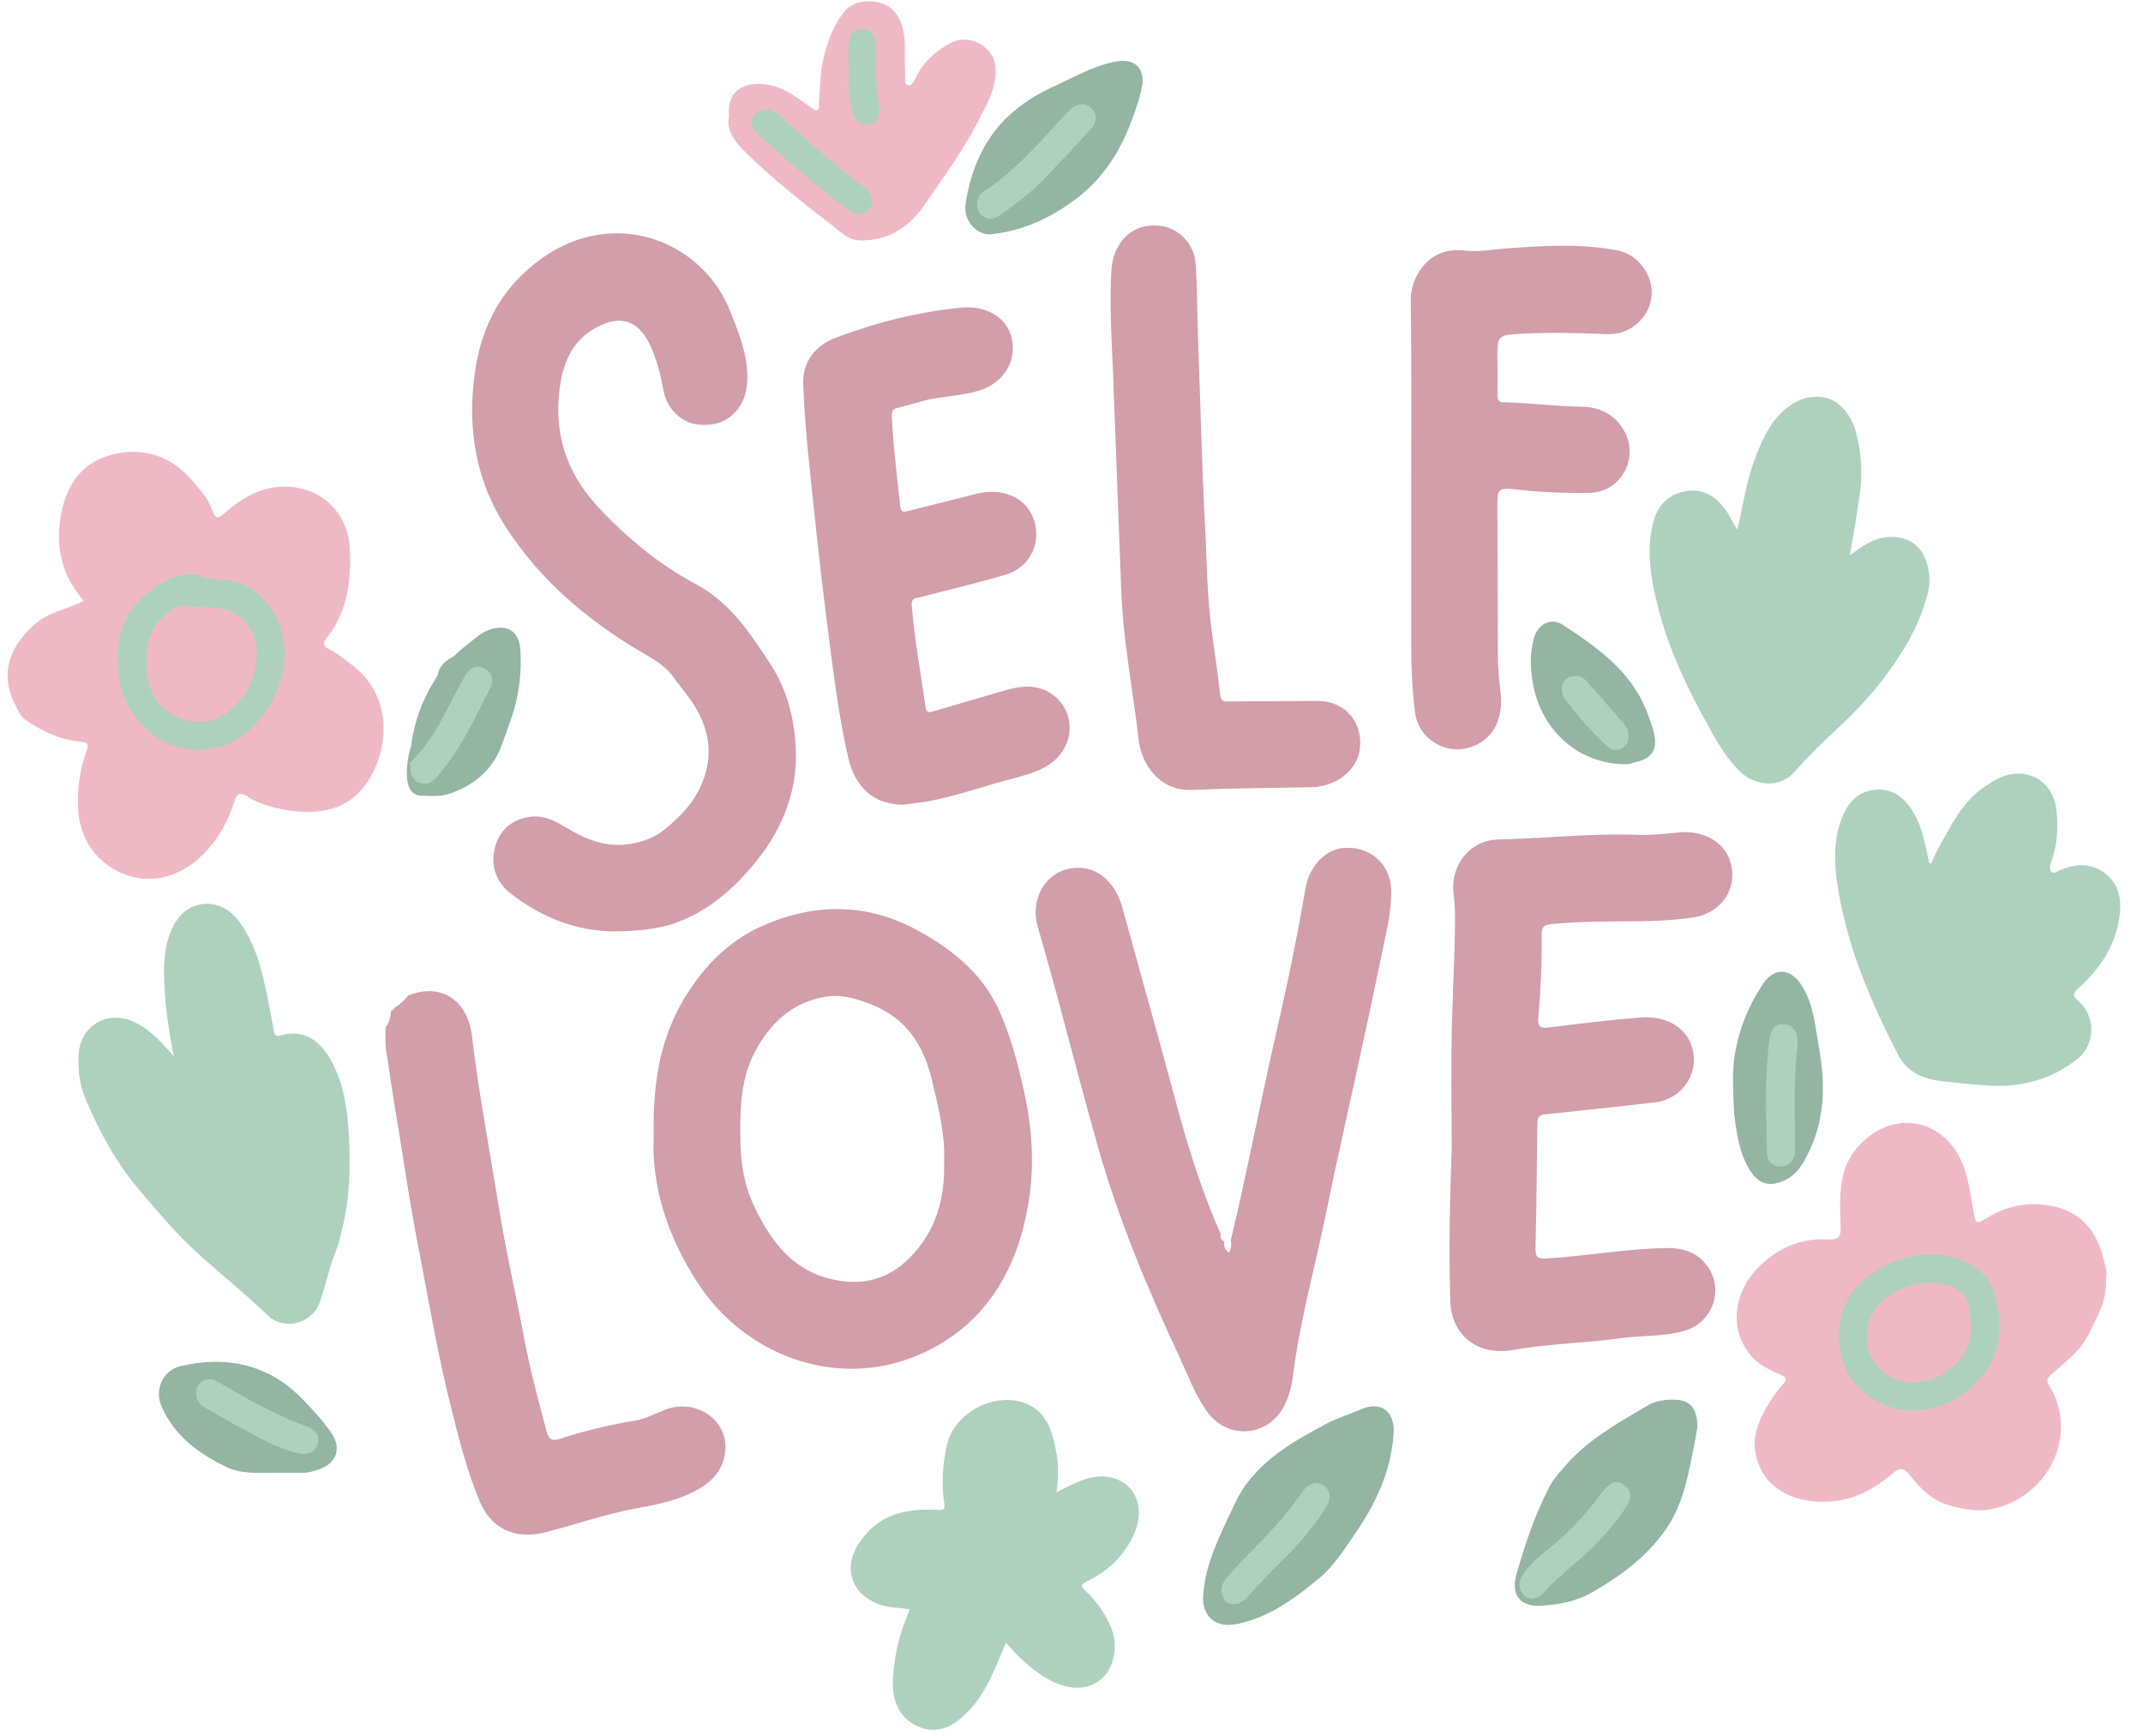 <?xml version="1.0" encoding="UTF-8" standalone="no"?><svg xmlns="http://www.w3.org/2000/svg" xmlns:xlink="http://www.w3.org/1999/xlink" fill="#000000" height="364.5" preserveAspectRatio="xMidYMid meet" version="1" viewBox="-82.5 208.4 450.1 364.5" width="450.1" zoomAndPan="magnify"><g id="change1_1"><path d="M-17.5,346c0,12.6-9.6,22.9-21.5,22.9s-21.5-10.2-21.5-22.9c0-12.6,9.6-22.9,21.5-22.9S-17.5,333.4-17.5,346 z M102.4,211.1l-8.7,1.3l-3.1,22.2l-11.3-5.9l-6,2.6v5.4l23.7,19l8.7-1.4L102.4,211.1z M316.5,466.1c0,0-21.4,2.3-21.4,14 s13.3,37.7,29.6,30.7c16.3-7,19.7-12.8,18.7-21.7C342.3,480.1,367.6,467.8,316.5,466.1z" fill="#eeb9c5"/></g><g id="change2_1"><path d="M-41.8,430.7l-4.2-28l5.9,1.3l11.5,19.6l16.8,26.2l-12,28.1l-11.8-4.3l-25-36.4l8.7-6.5L-41.8,430.7z M126.4,520L111,536.9l10.6,15.9l13.4-3.1l11-12.3C146,537.4,139.9,519.2,126.4,520z M281.4,323.2l-10.3-4.9l-3.6,4.9l6.5,27.1 l8.2,15.4l15.7-7.7l5.6-54.8l-7.9-7.5l-10.2,14.5L281.4,323.2z M316.5,386.4l-13.2,7l3,4.6l9.7,31.6l5.1,3.2h10.3l11.9-24.6l2.7-25 l-13.1-6l-6.9,16.7L316.5,386.4z" fill="#aed1bd"/></g><g id="change3_1"><path d="M153,231.1l-10.8,17l-15.5,7.7l-6.2-2.6l2.2-6.9l25-21.7L153,231.1z M20.9,344.8c0,0-10.7-0.3-11.5,5.5 c-0.7,5.8-5.8,15.5-5.8,15.5s-2.7,10.1,2.8,9.7s12.9-14.8,12.9-14.8S28.7,351.1,20.9,344.8z M-23.7,502.3c0,0-14.3-8.3-17.6-7.6 c-3.3,0.6-2.7,7.7-2.7,7.7s15.2,12.8,23.3,12.7c8.1-0.1,7.7-5.9,7.7-5.9L-23.7,502.3z M196.8,514.1l-11.4,5.8c0,0-12.3,16.2-13,20.2 s0,11,8,5.5s16.5-17.2,16.5-17.2v-14.3H196.8z M259.9,515.8l-16.6,14.9L236,539c0,0-0.2,7.3,5.2,6.6c5.4-0.7,16.8-13,16.8-13 S269.6,519.3,259.9,515.8z M291.7,418.5c0,0-6.6,7.7-6.2,8.7s-2.1,27.8,3.1,28s10.7-5.5,9.7-10.9S301.5,419.5,291.7,418.5z M247,346.1c0,0-6,1.2-3.7,7.8c2.3,6.5,13,16.8,17.1,14.7s0-11.1,0-11.1L247,346.1z" fill="#93b5a2"/></g><g id="change4_1"><path d="M47.6,404c-8.6,0.2-16.2-2.8-22.9-8c-2.9-2.3-4.2-5.6-3.3-9.4c0.9-3.7,3.3-5.9,7-6.6 c2.8-0.5,5.2,0.5,7.5,1.9c4.1,2.5,8.4,4.5,13.5,3.8c2.9-0.4,5.5-1.3,7.8-3.2c3.2-2.6,6-5.5,7.7-9.5c2.5-5.9,1.6-11.3-1.6-16.5 c-1.4-2.2-3.1-4.1-4.6-6.2c-1.8-2.4-4.4-3.7-6.9-5.2c-11.1-6.6-20.7-14.8-27.8-25.6c-6.5-9.8-8.4-20.9-6.8-32.6 c1.2-8.8,4.7-16.4,11.5-22.2c5.1-4.4,11.1-7.2,18.1-7.3c10.4-0.1,20,6.3,24,16.2c1.6,4,3.3,8.1,3.6,12.5c0.2,2.5,0,5-1.3,7.3 c-2,3.3-5.3,4.7-9.4,4.1c-3.2-0.5-6.1-3.3-6.8-6.9c-0.7-3.6-1.5-7.1-3.2-10.4c-2.3-4.3-5.6-5.5-10-3.5c-6.2,2.8-8.2,8.3-8.8,14.6 c-0.9,9.4,2.2,17.3,8.7,24.1c5.9,6.2,12.4,11.6,20.1,15.7c7.1,3.8,11.4,10.3,15.7,16.9c3.3,5.1,4.8,10.8,5.2,16.8 c0.6,9.2-2.5,17.3-8.2,24.4c-4.8,6-10.6,11-18.1,13.4C54.7,403.6,51.2,403.9,47.6,404z M63.9,477.6c10.1,15.8,30.7,23.6,49,14.2 c12.1-6.2,18.2-17.1,20.5-30.1c1.5-8.3,0.9-16.7-1-24.9c-1.3-5.7-2.8-11.4-5.3-16.7c-3.5-7.4-9.5-12.2-16.5-16.1 c-10.9-6.1-22.1-6-33.1-1.1c-7.6,3.4-13.2,9.5-17.2,16.8c-4.4,8.1-5.7,17-5.5,27.2C54.3,457.5,57.7,468,63.9,477.6z M108.6,472.5 c-4.5,4.6-10,6-16.2,4.6c-8.6-1.9-13.1-8.2-16.6-15.6c-2.1-4.5-2.8-9.3-2.8-14.1c-0.1-6.5,0.1-13.1,3.5-18.9 c3.2-5.7,7.8-9.7,14.5-10.8c3.5-0.5,6.7,0.5,9.9,1.8c7.2,3,10.7,8.7,12.4,16c1.3,5.5,2.7,11,2.5,16.7 C116,459.9,114.2,466.9,108.6,472.5z M175.6,471.5c-0.7-0.6-1.1-1.2-1-2.2v-0.2c-0.6-0.3-0.9-0.8-0.7-1.5c-3.9-8.8-6.8-18-9.3-27.3 c-3.7-13.8-7.6-27.6-11.4-41.4c-1.3-4.7-4.5-7.8-8.3-8.2c-6.5-0.7-11.3,5.4-9.5,12.1c1.6,5.6,3.2,11.2,4.7,16.9 c2.7,10,5.3,20,8.1,29.9c4.3,15,10.3,29.4,16.9,43.5c1.8,3.9,3.3,8,5.8,11.6c4.3,6.1,12.6,5.6,16.2-0.8c1-1.9,1.6-4,1.9-6.1 c1.5-12.2,4.9-24,7.3-36c1.8-8.8,3.8-17.6,5.7-26.3c1.9-8.7,3.8-17.4,5.6-26.2c0.9-4.6,2.2-9.2,2.1-13.9c-0.1-5.7-4.7-9.5-10.3-8.9 c-3.7,0.5-6.9,3.9-7.7,8.4c-1.9,11.3-4.3,22.5-6.9,33.7c-3,13.4-5.6,27-8.8,40.3C176.2,469.8,176.1,470.6,175.6,471.5z M222.1,481.5 c0.2,7.7,6.2,11.7,13.2,10.4c7.3-1.3,14.8-1.4,22.1-2.4c4.6-0.7,9.3-0.3,13.8-1.6c6.2-1.7,8.6-9.1,4.6-14c-2-2.5-4.8-3.4-8-3.4 c-8.6,0.1-17,1.7-25.6,2.2c-1.8,0.1-2.2-0.4-2.2-2c0.2-8.8,0.3-17.6,0.4-26.4c0-1.4,0.5-1.8,1.8-1.9c7.7-0.8,15.3-1.6,23-2.5 c6.4-0.8,10-7.6,7-13.2c-1.8-3.3-5.7-5-10.3-4.6c-6.4,0.5-12.8,1.3-19.2,2.1c-1.7,0.2-2.3-0.3-2.1-2.1c0.5-5.8,0.8-11.7,0.7-17.6 c0-1.3,0.4-1.8,1.8-2c5.1-0.5,10.1-0.6,15.2-0.6c4.9,0,9.8-0.1,14.7-0.8c6.2-0.9,9.8-6.4,7.8-12.1c-1.3-3.8-5.5-6.2-10.5-5.8 c-3.1,0.3-6.3,0.7-9.4,0.5c-9.6-0.3-19.1,0.8-28.7,1c-5.9,0.1-10.1,5.4-9.4,11.2c0.2,1.8,0.3,3.6,0.3,5.3c0,6.9-0.4,13.7-0.6,20.6 c-0.3,9.4-0.1,18.7-0.1,28.1C222,460.5,221.8,471,222.1,481.5z M111.8,376.8c6.4-1.1,12.5-3.4,18.8-5c2.6-0.7,5.2-1.4,7.5-3 c5.8-4.1,5.3-12.4-1-15.4c-2.9-1.3-5.7-0.8-8.6,0c-5,1.5-10,2.9-15,4.4c-0.9,0.3-1.5,0.2-1.6-0.9c-1-7.1-2.3-14.1-2.9-21.2 c-0.1-1,0.1-1.6,1.3-1.8c0.7-0.1,1.4-0.3,2.1-0.5c5.4-1.4,10.9-2.7,16.3-4.3c5.4-1.6,7.8-7.2,5.7-12.2c-1.8-4.2-6.5-6.1-11.8-4.8 c-4.8,1.2-9.5,2.4-14.3,3.6c-0.9,0.2-1.5,0.4-1.7-0.8c-0.7-6.4-1.5-12.8-1.8-19.2c0-0.8,0.2-1.4,1.1-1.6c2.6-0.6,5-1.5,7.7-2 c3.1-0.5,6.2-0.7,9.3-1.6c5.2-1.5,8.2-6,7.1-11c-0.9-4.4-5.4-7-10.6-6.5c-9.1,0.9-17.8,3.1-26.3,6.3c-4.4,1.6-7.1,5.2-6.9,9.8 c0.2,5.1,0.6,10.1,1.1,15.2c1.2,11.6,2.4,23.3,3.9,34.9c1.2,9.4,2.3,18.8,4.4,28.1c1.5,6.6,5.5,10.1,11.7,10.1 C108.6,377.2,110.2,377,111.8,376.8z M213.9,310.9c0,10.9,0,21.9,0,32.8c0,4.8,0.2,9.6,0.8,14.3c0.7,5.6,6.5,9.1,11.7,7.3 c4.5-1.5,6.8-5.5,6.3-11.1c-0.3-2.8-0.6-5.5-0.6-8.3c0-10.3-0.1-20.6-0.1-30.9c0-4,0-4.2,4-3.8c5.1,0.6,10.3,0.8,15.4,0.7 c6.4-0.1,10.3-7,7.4-12.7c-2-3.9-5.5-5.4-9.5-5.4c-5.3-0.1-10.5-0.8-15.8-0.9c-1.1,0-1.5-0.4-1.5-1.5c0.1-2.6,0-5.1,0-7.7 c0-4.9,0-4.9,5-5.2c5.4-0.3,10.7-0.2,16.1,0c1.8,0.1,3.6,0.2,5.3-0.4c3.8-1.4,6.2-5,6-8.7c-0.2-3.9-3.2-7.6-7.1-8.4 c-7.9-1.5-15.8-1-23.7-0.4c-2.9,0.2-5.8,0.8-8.7,0.4c-7.2-0.8-11.1,5.3-11.1,10.4C214,284.7,213.9,297.8,213.9,310.9L213.9,310.9z M0.1,420.5c-0.1,0-0.2,0-0.3,0.1s-0.1,0.2-0.2,0.3c-0.1,1.2-0.3,2.3-1.1,3.2c-0.1,2.1-0.1,4.1,0.3,6.2c0.8,5.1,1.5,10.2,2.4,15.2 c1.2,7.5,2.3,15,3.7,22.4c2.4,12.2,4.4,24.6,7.5,36.7c1.6,6.5,3.3,13,5.9,19.2c2.3,5.6,7.4,7.9,13.3,6.5c6.5-1.6,12.8-3.9,19.4-5.1 c3.8-0.7,7.6-1.4,11.1-3c3.9-1.8,7.2-4.2,7.7-8.9c0.8-6.6-6.1-11.4-12.7-8.8c-2,0.8-3.9,1.8-6,2.2c-5.4,0.9-10.6,2.1-15.8,3.8 c-2.3,0.8-2.7-0.2-3.1-1.9c-1.7-6.3-3.4-12.7-4.6-19.1c-1.8-9.5-4-19-5.5-28.6c-1.9-11.7-4.1-23.3-5.5-35.1 c-0.9-7.2-6.4-11.2-13.4-8.3c-0.8,1-1.7,1.9-2.8,2.5c-0.1,0.2-0.2,0.4-0.4,0.6C0,420.4,0,420.5,0.1,420.5z M153,332.5 c0.4,10.4,2.4,20.6,3.6,30.8c0.2,2,0.8,4.1,1.9,5.9c2.2,3.5,5.5,5.3,9.5,5.1c8.5-0.4,17-0.4,25.5-0.6c0.3,0,0.6,0,0.9-0.1 c4.3-0.6,7.9-3.6,8.6-7.3c1.1-5.9-2.8-10.7-8.8-10.7c-6.1,0-12.3,0.1-18.4,0.1c-0.9,0-1.8,0.2-2-1.2c-0.5-4.5-1.2-9.1-1.8-13.6 c-1-7.3-1-14.7-1.4-22c-0.7-13.4-1-26.8-1.5-40.3c-0.2-5-0.1-10-0.5-15c-0.3-3.9-3.4-7.1-6.9-7.7c-4.4-0.7-7.8,1.1-9.7,4.9 c-1.2,2.4-1.1,5-1.2,7.5c-0.2,8.4,0.5,16.7,0.6,22C152,306.5,152.5,319.5,153,332.5z" fill="#d19eaa"/></g><g id="change3_2"><path d="M170.2,543.5c0.4-6.8,3.6-12.7,6.4-18.8c3.9-8.7,11.5-13,19.3-17.2c2.4-1.3,4.9-2,7.4-3.1 c4.2-1.9,7.2,0.4,6.9,5c-0.5,8.1-3.9,15.1-8.5,21.7c-2,2.9-4,6-6.5,8.2c-5.2,4.4-10.7,8.6-17.6,10.1 C173,550.5,169.9,548,170.2,543.5z M176.8,545.3c1.2-0.1,2.1-0.7,2.9-1.6c2.9-3.4,6.1-6.4,9.2-9.6c2.6-2.8,5.1-5.8,7.1-9 c1.2-1.9,1-3.5-0.4-4.6c-1.3-1-3.3-0.5-4.5,1.2c-3.2,4.8-7.2,9-11.3,13.1c-1.7,1.7-3.3,3.5-4.9,5.4c-0.9,1.1-1.2,2.4-0.5,3.8 C174.9,544.8,175.7,545.3,176.8,545.3z M274,508.2c-0.5,3-1.2,6.6-2,10.1s-1.9,6.8-3.7,9.9c-4,6.4-9.8,10.8-16.2,14.5 c-3.4,2-7.1,2.7-10.9,2.9c-4.5,0.3-6.4-2.3-5.2-6.6c1.8-6.2,3.8-12.3,6.8-18.1c1.1-2.2,2.8-3.9,4.4-5.7c4.7-5,10.7-8.3,16.5-11.7 c1.7-1,4.1-1.3,6.2-1.1C272.6,502.6,274.1,504.5,274,508.2z M239.2,544c0.9,0,1.7-0.2,2.2-0.8c3.8-4.3,8.6-7.4,12.4-11.7 c2.1-2.3,4.2-4.7,5.7-7.4c0.7-1.4,0.6-2.8-0.8-3.8c-1.4-1.1-2.7-0.7-3.8,0.5c-0.5,0.6-1.1,1.1-1.5,1.8c-3.1,4.2-6.8,8-10.9,11.3 c-1.9,1.5-3.7,3.1-5.1,5.1c-0.8,1.2-1,2.5-0.3,3.8C237.4,543.7,238.3,543.9,239.2,544z M157.5,225.7c-0.4,2.8-1.4,5.6-2.5,8.5 c-2.4,6.3-6,11.8-11.4,15.9c-5.3,4-11.2,6.8-17.9,7.5c-3.1,0.3-5.9-3-5.4-6.3c0.9-6.3,3.2-12.1,7.3-16.8c2.9-3.2,6.6-5.8,10.7-7.7 c4.5-2,8.7-4.6,13.7-5.5C155.3,220.7,157.6,222.2,157.5,225.7z M122.6,251.5c0.1,1.1,0.6,2,1.7,2.5c1.3,0.7,2.4,0.2,3.4-0.5 c3.1-2.3,6.2-4.5,8.9-7.3c3.4-3.6,6.8-7.1,10.1-10.8c1.3-1.4,1.2-3.3-0.1-4.4c-1.4-1.2-2.8-0.7-4.1,0.2c-0.3,0.3-0.6,0.6-0.9,0.9 c-5.5,5.8-10.6,12.1-17.5,16.5C123.1,249.3,122.7,250.3,122.6,251.5z M281.5,436.3c-0.3-7.3,1.9-14.5,6.1-21c2.5-3.9,6-3.7,8.4,0.2 c2.3,3.7,2.7,7.9,3.4,12.1c1.4,7.4,1.6,14.8-1.6,21.9c-1.3,2.8-2.6,5.5-5.7,6.9c-3.1,1.3-5.2,0.7-7.1-2.3c-2.3-3.7-2.8-7.9-3.3-12.1 C281.6,440.2,281.6,438.5,281.5,436.3z M295,428.7c0-0.7,0-1.4,0-2c-0.1-1.8-1.1-3-2.9-3.1c-1.7-0.1-2.6,1-2.9,2.8 c-1.2,8-0.7,16.1-0.6,24.1c0,1.7,1,3,3,3c1.6,0,2.9-1.4,2.9-3.3C294.7,442.9,294.2,435.7,295,428.7z M-25,517.7 c-3.4,0-6.8,0.3-9.9-1.2c-5.9-2.8-11-6.6-13.7-12.8c-1.5-3.5,0.3-7.5,4-8.4c9.5-2.2,18.1-0.5,25.2,6.5c2.3,2.3,4.5,4.7,6.4,7.4 c2.5,3.5,1,6.6-2.5,7.8c-1,0.3-2.1,0.7-3.1,0.7C-20.7,517.7-22.9,517.7-25,517.7z M-18.8,513.8c1.4-0.2,2.6-0.7,3.1-2.2 c0.4-1.5-0.3-2.6-1.5-3.2c-1.8-0.9-3.7-1.4-5.5-2.3c-4.6-2.1-9-4.5-13.3-7.1c-1.1-0.6-2.2-1.4-3.6-0.7c-1,0.5-1.7,1.3-1.7,2.5 c-0.1,1.5,0.7,2.6,2,3.3c4,2.3,8,4.6,12.1,6.7C-24.5,512.1-21.8,513.3-18.8,513.8z M258.6,368.9c-9.3-0.2-16.8-6.6-18.9-15.8 c-0.8-3.6-1-7.2,0-10.8c0.8-2.8,3.6-4.3,6-2.7c7.2,4.7,14.2,9.6,17.6,18c0.5,1.3,1,2.7,1.4,4c1.2,4.2-0.1,6.2-4.3,7 C259.6,368.8,258.8,368.9,258.6,368.9z M259.4,362.8c0.2-1-0.4-1.8-1-2.5c-2.5-2.9-5.1-5.8-7.6-8.7c-1.2-1.4-2.7-1.6-4.2-0.8 c-1.3,0.7-1.6,2.9-0.5,4.4c2.6,3.6,5.6,6.8,8.8,9.9c0.8,0.8,1.8,1.1,3,0.5C259.1,365,259.6,364.1,259.4,362.8z M11.4,357.3 c1.3-2.5,2.5-4.9,3.9-7.3c0.9-1.5,2.3-2.2,4-1.3c1.4,0.7,2,2.5,1.2,4c-3,5.9-5.7,11.9-9.9,17.1c-0.4,0.5-0.8,1-1.2,1.5 c-1,1.2-2.1,2-3.7,1.4c-1.6-0.5-2-1.8-2-3.4c0-0.2-0.1-0.4-0.1-0.6c-0.6,1.5-0.5,3.1,0.1,4.6c0.5,1.2,1.3,2.1,2.7,2.2 c1.8,0.1,3.7,0.2,5.5-0.4c5.2-1.8,9.1-5,11-10.3c0.7-1.9,1.4-3.8,2-5.6c1.6-4.6,2.2-9.4,1.9-14.3c-0.3-4.2-3-5.6-6.9-4.1 c-1.7,0.7-2.8,1.9-4.2,2.9c-2.4,1.9-4.6,4-6.3,6.6c-3.7,5.6-5.7,11.7-5.8,18.4C7,365.3,9.3,361.4,11.4,357.3z" fill="#93b5a2"/></g><g id="change5_1"><path d="M3.6,368.6c3.4-3.2,5.7-7.1,7.8-11.2c1.3-2.5,2.5-4.9,3.9-7.3c0.9-1.5,2.3-2.2,4-1.3 c1.4,0.7,2,2.5,1.2,4c-3,5.9-5.7,11.9-9.9,17.1c-0.4,0.5-0.8,1-1.2,1.5c-1,1.2-2.1,2-3.7,1.4c-1.6-0.5-2-1.8-2-3.4 C3.7,369.1,3.6,368.9,3.6,368.6L3.6,368.6z M-36.7,365.4c9.6-2.4,18.2-17.1,11.9-27.9c-2.8-4.8-6.4-7.4-12-7.5c-0.8,0-1.6,0-2.3-0.3 c-3.3-1.4-6.3-0.7-9.2,1c-6.6,3.7-9.8,9.4-9.5,16C-58.4,357.9-48.7,368.3-36.7,365.4z M-46.1,336.3c0.9-0.6,1.8-0.8,3-0.6 c1.8,0.3,3.7,0.2,5.5,0.3c5.4,0.3,9.3,4.7,9,10.2c-0.2,4.3-2,7.9-5,10.8c-3.2,3.1-7.2,3.7-11.1,2.2s-6.3-4.7-6.9-9.1 c-0.1-0.8,0-1.7,0-2.5C-52,342.6-50.2,338.9-46.1,336.3z M337.4,484.8c-0.5-4.9-1.9-9.1-6.9-11.4c-9-4.2-18.6,0.4-22.9,5 c-6.1,6.5-5.9,20.4,5.8,25.1c11,4.4,24.8-4.8,24-17C337.4,486.1,337.4,485.5,337.4,484.8z M316.3,498.2c-7.3-2.4-8.3-10.3-4.8-15.1 c3-4,9.5-6.1,14.4-5c3.3,0.8,5.1,2.5,5.3,5.9c0.1,0.9,0.1,1.7,0.2,2.6C332,495.1,322.4,500.1,316.3,498.2z M277.3,326.4 c-0.1-1.8-0.9-3.1-2.8-3.2c-1.8-0.1-2.9,1-3.2,2.8c-0.2,1.2-0.3,2.4-0.1,3.6c0.9,6.6,2.6,13,4.9,19.2c1.1,2.8,2.1,5.6,3.7,8.2 c1.1,1.8,2.9,2.2,4.4,1.3c1.5-1,1.8-2.7,0.7-4.5c-1.3-2-2.1-4.2-2.9-6.4c-2.4-6.1-4-12.5-4.7-19 C277.3,327.7,277.4,327.1,277.3,326.4z M293.3,329c1.6,0.4,3-0.7,3.6-2.6c0.1-0.2,0.1-0.4,0.2-0.6c0.3-2.2,0.6-4.4,0.9-6.6 c0.7-4.7,0.8-9.5,2.2-14.1c0.5-1.7,0.5-3.1-1.2-4.1c-1.5-0.8-3.4-0.1-4.3,1.7c-0.4,0.7-0.7,1.4-0.8,2.2c-1,6.9-1.9,13.7-2.9,20.6 C290.9,327.2,291.4,328.5,293.3,329z M308.6,400.5c1.6,8.2,4.8,15.9,8,23.7c0.8,1.8,1.5,3.7,2.7,5.3c1.1,1.4,2.5,1.6,4,0.7 c1.4-0.9,1.6-2.3,1-3.8c-0.1-0.3-0.4-0.6-0.5-0.9c-4.1-9.5-8.7-18.8-9.5-29.3c-0.1-1.2-0.8-2-1.9-2.3c-1.3-0.3-2.4,0-3.2,1.1 c-0.7,1-0.9,2.1-0.9,3.3C308.4,399,308.5,399.7,308.6,400.5z M334.8,405.6c2.1-4.5,3.9-9.2,6.6-13.5c0.7-1.2,0.6-2.4-0.4-3.4 c-0.9-1-2.1-1.2-3.3-0.7c-0.9,0.4-1.6,1-2,1.8c-2.5,4.6-4.7,9.3-6.6,14.1c-0.8,2.1,0.7,4.1,2.7,4.1 C333.3,408.1,334.2,407,334.8,405.6z M-42.6,413.2c-0.1,1,0.1,2,0.4,3c1.9,8,4.8,15.7,7.2,23.5c1.4,4.7,3,9.4,5.5,13.7 c1.1,2,2.9,2.6,4.5,1.7c1.5-0.8,1.8-2.5,0.8-4.5c-1.4-2.8-2.8-5.6-3.7-8.6c-2.9-9.6-6.6-19-8.7-28.9c-0.3-1.5-1.2-2.6-2.8-2.5 C-41.3,410.5-42.4,411.6-42.6,413.2z M-55.7,442.5c6.9,10.4,14.3,20.4,23.1,29.4c1.5,1.5,3.3,1.7,4.5,0.5c1.3-1.2,1.3-3.1-0.1-4.6 c-8.7-8.9-16-18.8-22.8-29.1c-0.6-1-1.5-1.5-2.4-1.6C-56.2,437.2-57.3,439.9-55.7,442.5z M131.9,524.8c-0.8-0.3-1.8-0.4-2.5,0.1 c-1.4,0.8-2.9,1.1-4.4,1.7c-3.8,1.6-7.3,3.7-8.9,7.8c-2.7,7.2,4.1,15.8,13.2,14.8c5.8-0.6,10.8-7.1,10.7-13.2 C140,531.7,135.9,526.1,131.9,524.8z M129.1,543.1c-2.3,0.6-5.6-0.8-6.8-3c-1.2-2-0.9-4,0.9-5.6c1.5-1.4,3.3-2.2,5.2-2.8 c3-0.9,5.5,1.3,5.4,4.5C133.7,539.1,131.4,542.5,129.1,543.1z M98.7,247.4c-5.9-4.4-11.4-9.2-16.8-14.2c-0.7-0.7-1.5-1.3-2.5-1.6 c-1.5-0.5-2.9-0.2-3.7,1.3c-0.8,1.4-0.4,2.6,0.7,3.6c4.1,3.6,8.1,7.1,12.3,10.6c2.3,1.9,4.7,3.7,7.1,5.5c1,0.8,2.2,1.1,3.4,0.5 c1-0.5,1.5-1.4,1.5-2.6C100.7,249.1,99.7,248.2,98.7,247.4z M95.8,222.6c0,1.9-0.1,3.7,0,5.5c0.1,1.3,0.4,2.5,0.7,3.8 c0.5,2,1.9,3,3.5,2.7c1.6-0.3,2.7-1.9,2.3-3.8c-0.8-4.2-0.8-8.5-0.7-12.8c0-2.2-1-3.5-2.8-3.6c-1.8,0-3,1.2-3.1,3.4 c-0.1,1.6,0,3.1,0,4.7C95.7,222.6,95.7,222.6,95.8,222.6z M179.7,543.6c2.9-3.4,6.1-6.4,9.2-9.6c2.6-2.8,5.1-5.8,7.1-9 c1.2-1.9,1-3.5-0.4-4.6c-1.3-1-3.3-0.5-4.5,1.2c-3.2,4.8-7.2,9-11.3,13.1c-1.7,1.7-3.3,3.5-4.9,5.4c-0.9,1.1-1.2,2.4-0.5,3.8 c0.5,1,1.3,1.5,2.4,1.4C178,545.2,178.9,544.5,179.7,543.6z M241.4,543.2c3.8-4.3,8.6-7.4,12.4-11.7c2.1-2.3,4.2-4.7,5.7-7.4 c0.7-1.4,0.6-2.8-0.8-3.8c-1.4-1.1-2.7-0.7-3.8,0.5c-0.5,0.6-1.1,1.1-1.5,1.8c-3.1,4.2-6.8,8-10.9,11.3c-1.9,1.5-3.7,3.1-5.1,5.1 c-0.8,1.2-1,2.5-0.3,3.8c0.5,1,1.3,1.2,2.2,1.3C240.1,544,240.9,543.8,241.4,543.2z M124.3,254c1.3,0.7,2.4,0.2,3.4-0.5 c3.1-2.3,6.2-4.5,8.9-7.3c3.4-3.6,6.8-7.1,10.1-10.8c1.3-1.4,1.2-3.3-0.1-4.4c-1.4-1.2-2.8-0.7-4.1,0.2c-0.3,0.3-0.6,0.6-0.9,0.9 c-5.5,5.8-10.6,12.1-17.5,16.5c-0.9,0.6-1.4,1.6-1.4,2.8C122.7,252.5,123.2,253.4,124.3,254z M295,426.6c-0.1-1.8-1.1-3-2.9-3.1 c-1.7-0.1-2.6,1-2.9,2.8c-1.2,8-0.7,16.1-0.6,24.1c0,1.7,1,3,3,3c1.6,0,2.9-1.4,2.9-3.3c0.1-7.2-0.4-14.4,0.5-21.5 C295,427.9,295.1,427.3,295,426.6z M-15.7,511.6c0.4-1.5-0.3-2.6-1.5-3.2c-1.8-0.9-3.7-1.4-5.5-2.3c-4.6-2.1-9-4.5-13.3-7.1 c-1.1-0.6-2.2-1.4-3.6-0.7c-1,0.5-1.7,1.3-1.7,2.5c-0.1,1.5,0.7,2.6,2,3.3c4,2.3,8,4.6,12.1,6.7c2.6,1.3,5.4,2.5,8.4,3 C-17.4,513.7-16.2,513.2-15.7,511.6z M258.5,360.3c-2.5-2.9-5.1-5.8-7.6-8.7c-1.2-1.4-2.7-1.6-4.2-0.8c-1.3,0.7-1.6,2.9-0.5,4.4 c2.6,3.6,5.6,6.8,8.8,9.9c0.8,0.8,1.8,1.1,3,0.5s1.6-1.5,1.5-2.8C259.6,361.8,259.1,361,258.5,360.3z" fill="#aed1bd"/></g><g id="change1_2"><path d="M-64.9,334.6c-4-4.6-5.7-9.9-5.1-15.8c0.7-7.2,3.8-13.4,11.8-15.1c6.5-1.4,12.1,0.8,16.3,5.9 c1.4,1.7,3,3.3,3.8,5.5c0.9,2.5,1.2,2.4,3.2,0.7c3.5-3,7.3-5.2,12.1-5.2c7.9,0,13.6,5.6,13.8,13.5c0.2,5.3-0.3,10.5-2.9,15.3 c-0.6,1.1-1.2,2.1-2,3c-0.8,1-0.8,1.7,0.5,2.3c1.8,0.9,3.3,2.2,4.9,3.4c7.4,5.5,8.1,15.2,4.3,22.6s-10.1,9-17.7,7.9 c-3.1-0.5-6.1-1.3-8.8-3c-1.1-0.7-2-0.8-2.5,0.9c-1.3,4.3-3.4,8.1-6.7,11.4c-5.6,5.5-12.9,6.8-19.4,2.6c-4.3-2.8-6.6-7.3-6.8-12.5 c-0.2-4.1,0.4-8.1,1.8-12c0.4-1.1,0.4-1.7-1-1.8c-4.6-0.4-8.6-2.3-12.2-4.9c-0.7-0.5-1.2-1.8-1.7-2.7c-3.3-6.1-1.7-12.1,4-17.1 C-72.3,336.9-68.5,336.4-64.9,334.6z M-57.8,346.7c-0.6,11.2,9,21.7,21.1,18.7c9.6-2.4,18.2-17.1,11.9-27.9c-2.8-4.8-6.4-7.4-12-7.5 c-0.8,0-1.6,0-2.3-0.3c-3.3-1.4-6.3-0.7-9.2,1C-54.8,334.4-58,340-57.8,346.7z M359.8,477.1c0.3,4.5-1.9,7.9-3.6,11.5 c-1.8,3.6-5,5.9-7.9,8.5c-0.9,0.8-1,1.4-0.4,2.3c6.3,10.1,0,23.7-12.5,26c-2.9,0.5-5.8-0.1-8.6-0.9c-3.6-1-6-3.6-8.2-6.3 c-1.1-1.4-2-1.7-3.4-0.5c-3.5,3-7.4,5.3-12,5.9c-7.3,1-15.5-1.7-17-10.1c-0.6-3.3,0.5-6.2,2-9c1.1-1.9,2.3-3.8,3.8-5.4 c0.9-0.9,0.7-1.5-0.5-2c-2.7-1.1-5.3-2.4-7-5c-3.9-5.6-2.4-12.6,2-17.2c4.1-4.3,9.1-6.6,15.1-6.2c2,0.1,2.5-0.5,2.5-2.5 c-0.1-3.9-0.4-7.8,0.7-11.7c1.4-5,6.4-9.6,11.8-10.2c5.1-0.6,9.9,2.2,12.4,7c1.9,3.6,2.3,7.6,3,11.5c0.5,2.7,0.5,2.8,2.8,1.4 c4.5-2.8,9.4-3.6,14.6-2.3c5.1,1.3,8.1,4.8,9.6,9.7C359.4,473.5,360.3,475.4,359.8,477.1z M337.4,486.5c0-0.4,0.1-1,0-1.6 c-0.5-4.9-1.9-9.1-6.9-11.4c-9-4.2-18.6,0.4-22.9,5c-6.1,6.5-5.9,20.4,5.8,25.1C324.3,507.9,338.1,498.7,337.4,486.5z M70.6,232.8 c-0.5-6.4,4.4-7.4,8.8-6.5c3.1,0.7,5.6,2.7,8.2,4.5c0.5,0.3,0.9,0.9,1.5,0.7c0.7-0.3,0.3-1,0.4-1.5c0.2-3.3,0.3-6.8,1.1-9.9 c0.8-3.2,2-6.5,4.2-9.2c1.7-2.1,4.2-2.5,6.8-2.1c2.9,0.5,4.6,2.4,5.4,5.2c0.9,3,0.4,6.1,0.6,9.2c0,0.4,0,0.9,0,1.3 c0.1,0.7-0.3,1.6,0.6,1.8c0.8,0.2,1.2-0.8,1.5-1.3c1.5-3.3,4-5.6,7.1-7.4c4.4-2.5,9.5,0.7,9.8,4.9c0.3,3.7-1.3,6.8-2.9,9.9 c-3.4,6.9-7.9,13.1-12.3,19.4c-3.2,4.5-7.5,7.2-13.3,7.1c-2.5-0.1-3.9-1.7-5.6-3c-6.4-4.9-12.7-9.9-18.4-15.5 C71.8,238.2,70,235.8,70.6,232.8z M100.7,250.5c-0.1-1.4-1-2.3-2-3.1c-5.9-4.4-11.4-9.2-16.8-14.2c-0.7-0.7-1.5-1.3-2.5-1.6 c-1.5-0.5-2.9-0.2-3.7,1.3c-0.8,1.4-0.4,2.6,0.7,3.6c4.1,3.6,8.1,7.1,12.3,10.6c2.3,1.9,4.7,3.7,7.1,5.5c1,0.8,2.2,1.1,3.4,0.5 C100.2,252.6,100.7,251.7,100.7,250.5z M95.6,222.6L95.6,222.6c0.1,1.9,0,3.7,0.1,5.5c0.1,1.3,0.4,2.5,0.7,3.8c0.5,2,1.9,3,3.5,2.7 c1.6-0.3,2.7-1.9,2.3-3.8c-0.8-4.2-0.8-8.5-0.7-12.8c0-2.2-1-3.5-2.8-3.6c-1.8,0-3,1.2-3.1,3.4C95.6,219.4,95.6,221,95.6,222.6z M-51.6,350.1c0.6,4.3,3,7.5,6.9,9.1s7.9,0.9,11.1-2.2c3-2.9,4.8-6.5,5-10.8c0.3-5.5-3.5-9.9-9-10.2c-1.8-0.1-3.7,0.1-5.5-0.3 c-1.2-0.2-2,0-3,0.6c-4.1,2.6-6,6.4-5.6,11.2C-51.7,348.3-51.8,349.2-51.6,350.1z M331.2,484.1c-0.2-3.4-2.1-5.2-5.3-5.9 c-4.9-1.1-11.4,0.9-14.4,5c-3.4,4.7-2.5,12.7,4.8,15.1c6.1,2,15.7-3.1,15.1-11.5C331.4,485.8,331.3,485,331.2,484.1z" fill="#eeb9c5"/></g><g id="change2_2"><path d="M282.4,319.6c1.2-5.2,1.9-10.2,3.7-14.9c1.5-3.9,3.1-7.6,6.4-10.4c3-2.6,7.3-3.5,10.5-1.5 c2.3,1.5,3.7,4,4.4,6.7c1,4,1.3,8,0.8,12.1c-0.3,2.2-0.7,4.4-1,6.6c-0.4,2.2-0.7,4.3-1.2,6.8c1.2-0.8,2.1-1.5,3.1-2.1 c2.5-1.6,5.3-2.2,8.2-1.4c3.4,1,4.7,3.7,5.3,6.8c0.5,2.7-0.3,5.3-1.1,7.7c-1.7,5.1-4.6,9.7-7.7,14c-3.2,4.3-6.9,8.2-10.9,11.9 c-2.9,2.7-5.8,5.5-8.4,8.5c-3.6,4.1-9,2.6-11.6,0c-3.2-3.2-5.3-7.1-7.4-11c-4.4-8-8.2-16.4-10.2-25.3c-1.2-5-1.8-10-0.8-15.1 c0.8-3.8,2.8-6.6,6.8-7.4s6.9,1.2,9,4.4C280.9,317.1,281.5,318.2,282.4,319.6z M277.3,328.3c0-0.6,0-1.3,0-1.9 c-0.1-1.8-0.9-3.1-2.8-3.2c-1.8-0.1-2.9,1-3.2,2.8c-0.2,1.2-0.3,2.4-0.1,3.6c0.9,6.6,2.6,13,4.9,19.2c1.1,2.8,2.1,5.6,3.7,8.2 c1.1,1.8,2.9,2.2,4.4,1.3c1.5-1,1.8-2.7,0.7-4.5c-1.3-2-2.1-4.2-2.9-6.4C279.7,341.2,278,334.9,277.3,328.3z M291,325.4 c-0.2,1.8,0.4,3.1,2.3,3.6c1.6,0.4,3-0.7,3.6-2.6c0.1-0.2,0.1-0.4,0.2-0.6c0.3-2.2,0.6-4.4,0.9-6.6c0.7-4.7,0.8-9.5,2.2-14.1 c0.5-1.7,0.5-3.1-1.2-4.1c-1.5-0.8-3.4-0.1-4.3,1.7c-0.4,0.7-0.7,1.4-0.8,2.2C292.9,311.7,292,318.5,291,325.4z M323.1,389.8 c0.5-1.1,1-2.3,1.6-3.4c2.6-4.7,4.9-9.5,9.5-12.7c1.9-1.3,4-2.6,6.4-2.8c4.9-0.4,8.5,2.9,8.9,8.3c0.3,3.5,0,7-1.2,10.3 c-0.2,0.7-0.5,1.5,0.1,2c0.5,0.4,1.1,0,1.6-0.3c3.3-1.4,6.4-1.7,9.5,0.5c3.3,2.5,3.7,6,3.1,9.6c-0.9,5.9-4.1,10.6-8.5,14.6 c-1.2,1.1-1.4,1.6,0,2.8c3.7,3.2,3.5,9.2-0.4,12.2c-5.4,4.2-11.6,5.9-18.4,5.5c-3.5-0.2-7-0.6-10.4-1c-3.9-0.5-7.1-2.1-8.9-5.8 c-5.9-11.5-10.9-23.3-12.7-36.2c-0.6-4.4-0.6-8.9,1-13.1c1.2-3.1,3.1-5.5,6.6-6c3.6-0.5,6.2,1.2,8.1,4.1c2.1,3.1,2.7,6.7,3.5,10.3 C322.6,389.2,322.5,389.6,323.1,389.8z M308.3,398.2c0.1,0.8,0.2,1.6,0.3,2.3c1.6,8.2,4.8,15.9,8,23.7c0.8,1.8,1.5,3.7,2.7,5.3 c1.1,1.4,2.5,1.6,4,0.7c1.4-0.9,1.6-2.3,1-3.8c-0.1-0.3-0.4-0.6-0.5-0.9c-4.1-9.5-8.7-18.8-9.5-29.3c-0.1-1.2-0.8-2-1.9-2.3 c-1.3-0.3-2.4,0-3.2,1.1C308.4,395.9,308.3,397,308.3,398.2z M331.7,408.2c1.6-0.2,2.5-1.2,3.1-2.6c2.1-4.5,3.9-9.2,6.6-13.5 c0.7-1.2,0.6-2.4-0.4-3.4c-0.9-1-2.1-1.2-3.3-0.7c-0.9,0.4-1.6,1-2,1.8c-2.5,4.6-4.7,9.3-6.6,14.1 C328.2,406.2,329.7,408.3,331.7,408.2z M-46,430.2c-1.1-5.5-1.8-10.4-2-15.4c-0.2-4.2,0-8.3,2-12.1c3-5.7,9.9-6,13.7-0.8 c2.9,3.9,4.4,8.5,5.4,13.2c0.7,3.2,1.3,6.4,1.9,9.6c0.1,0.7,0.2,1.5,1.3,1.2c6-1.8,9.3,2.2,11.3,6.3c2.3,4.7,2.9,9.8,3.2,14.9 c0.3,6.4,0.2,12.9-1.4,19.2c-0.4,1.6-0.7,3.2-1.3,4.7c-1.4,3.5-2.2,7.2-3.4,10.8c-1.5,4.5-7.4,6.2-10.9,2.9 c-4.9-4.7-10.2-8.9-15.2-13.5c-4.3-3.9-8-8.4-11.7-12.7c-4.9-5.7-8.4-12.2-11.4-19.2c-1.3-3-1.6-6-1.5-9.1 c0.2-6.7,6.6-10.1,12.4-6.8C-50.6,425-48.5,427.4-46,430.2z M-39.6,410.5c-1.7,0-2.9,1.1-3.1,2.7c-0.1,1,0.1,2,0.4,3 c1.9,8,4.8,15.7,7.2,23.5c1.4,4.7,3,9.4,5.5,13.7c1.1,2,2.9,2.6,4.5,1.7c1.5-0.8,1.8-2.5,0.8-4.5c-1.4-2.8-2.8-5.6-3.7-8.6 c-2.9-9.6-6.6-19-8.7-28.9C-37.1,411.4-38,410.4-39.6,410.5z M-53.4,437.2c-2.8,0-4,2.8-2.3,5.3c6.9,10.4,14.3,20.4,23.1,29.4 c1.5,1.5,3.3,1.7,4.5,0.5c1.3-1.2,1.3-3.1-0.1-4.6c-8.7-8.9-16-18.8-22.8-29.1C-51.6,437.8-52.4,437.2-53.4,437.2z M139.4,521.8 c1.5-0.8,2.7-1.4,3.9-1.9c2.7-1.3,5.4-1.9,8.3-1c4.9,1.6,6.5,7,3.8,12.3c-2.1,4.2-5.4,7.3-9.6,9.3c-1.4,0.7-1.3,1.1-0.3,2 c2.1,2,3.8,4.3,5,6.9c1.3,2.6,1.5,5.4,0.6,8.1c-1.6,4.7-6.2,6.5-11.2,4.6c-3.7-1.4-6.6-4-9.3-6.7c-0.5-0.5-1-1.2-1.8-2 c-0.7,1.5-1.2,2.9-1.8,4.2c-2.1,5-4.6,9.8-9.4,12.9c-3.7,2.4-8.8,1-11.2-2.9c-2-3.5-1.4-7.2-0.9-10.8c0.5-3.5,1.6-6.9,3.1-10.4 c-2.2-0.4-4.3-0.3-6.3-1c-5.9-2.1-7.9-7.6-4.4-12.9c3.9-6,9.8-7.4,16.4-7c1.6,0.1,1.7-0.1,1.5-1.6c-0.6-4-0.3-8.1,0.6-12.1 c1.7-7.4,11.5-11.8,17.9-8c3.3,2,4.3,5.6,5,9.3C139.9,515.9,139.8,518.7,139.4,521.8z M140,535.9c0-4.2-4.1-9.8-8.1-11.1 c-0.8-0.3-1.8-0.4-2.5,0.1c-1.4,0.8-2.9,1.1-4.4,1.7c-3.8,1.6-7.3,3.7-8.9,7.8c-2.7,7.2,4.1,15.8,13.2,14.8 C135.1,548.5,140,542,140,535.9z M128.4,531.7c-1.9,0.6-3.7,1.4-5.2,2.8c-1.8,1.6-2.1,3.5-0.9,5.6c1.3,2.2,4.5,3.6,6.8,3 c2.3-0.6,4.6-3.9,4.7-6.9C134,533,131.4,530.8,128.4,531.7z" fill="#aed1bd"/></g></svg>
